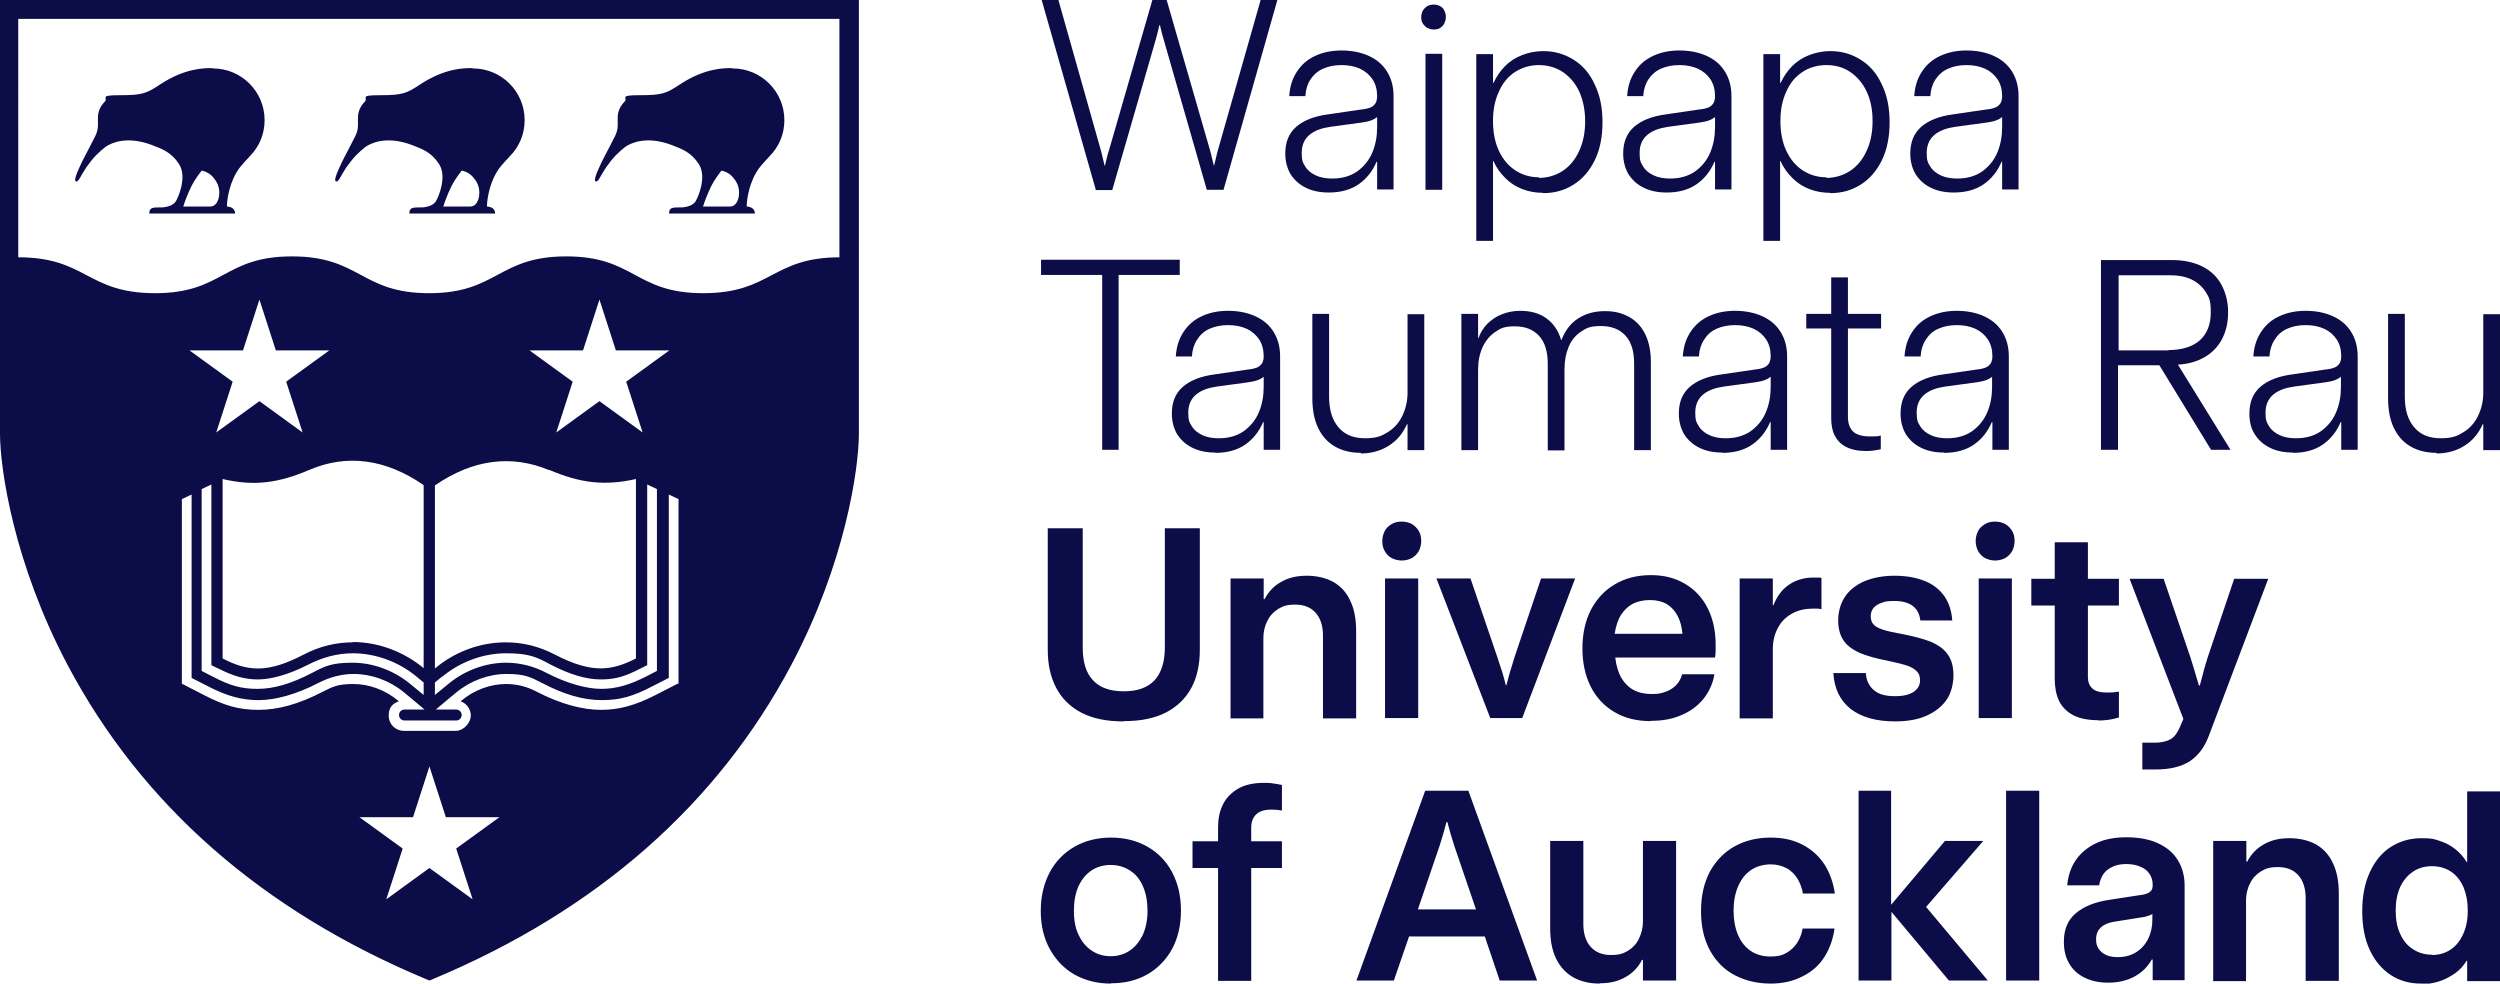 <?xml version="1.0" encoding="UTF-8"?>
<svg id="UoA-Logo-Primary-RGB" xmlns="http://www.w3.org/2000/svg" version="1.1" viewBox="0 0 822 323.4">
  <defs>
    <style>
      .st0 {
        fill: #0c0c48;
      }
    </style>
  </defs>
  <path class="st0" d="M69.8,22.4c0,0-.2,0-.3,0-2.4,0-8.6,0-16.6,5.2-4.7,3.1-5.9,3.7-13.3,3.7s-3.8.8-5.2,2.2c-1.4,1.4-2.2,3.2-2.2,5.2,0,.4,0,.7,0,1.1,0,1.3.2,2.8-.9,5-.7,1.4-1.4,2.7-2,3.9-1.1,2.1-2.2,4.1-3.3,6.6h0c-1.1,2.4-1.5,3.8-1.2,4.2,0,0,.2.2.3.2.5,0,1-.8,1.7-2.1.5-.8,1-1.7,1.6-2.6,2.4-3.4,3.9-4.8,6.4-6.8,1.4-.9,6.5-3.8,15.2-.5,3.4,1.3,6.4,2.4,8.9,6.3,1.4,2.2,1.2,5,.8,7-.5,2.4-1.4,4.4-1.9,5.2-.7,1.1-2.2,1.8-4.4,2h0c-.3,0-.7,0-1.1,0-.7,0-1.4,0-1.8.1-.7.1-1.4.5-1.4,1.7v.2h28.2v-.2c-.2-1.6-1.4-1.9-2.4-2.1-.1,0-.2,0-.3,0,0-.9.3-6.3,3.1-11.1,1-1.8,2.1-2.8,3.1-4,.4-.4.9-.9,1.3-1.4,3.2-3.2,4.9-7.4,4.9-11.9,0-9.4-7.6-17-17-17h0ZM60.3,67.8c.2-.7,1.2-3.7,2.7-6.7,1.1-2.2,3-4.6,3.3-5,1.6.3,3.1,1.2,4.1,2.6,1.1,1.3,1.7,2.9,1.7,4.6s-.3,2.3-.8,3.3h0s-.7,1.3-2.1,1.3c0,0-9,0-9,0ZM155.3,22.4c0,0-.2,0-.3,0-2.4,0-8.6,0-16.6,5.2-4.7,3.1-5.9,3.7-13.3,3.7s-3.8.8-5.2,2.2c-1.4,1.4-2.2,3.2-2.2,5.2,0,.4,0,.7,0,1.1,0,1.3.2,2.8-.9,5-.7,1.4-1.4,2.7-2,3.9-1.1,2.1-2.2,4.1-3.3,6.6h0c-1.1,2.4-1.5,3.8-1.2,4.2,0,0,.2.2.3.2.5,0,1-.8,1.7-2.1.5-.8,1-1.7,1.6-2.6,2.4-3.4,3.9-4.8,6.4-6.8,1.4-.9,6.5-3.8,15.2-.5,3.4,1.3,6.4,2.4,8.9,6.3,1.4,2.2,1.2,5,.8,7-.5,2.4-1.4,4.4-1.9,5.2-.7,1.1-2.2,1.8-4.4,2h0c-.3,0-.7,0-1.1,0-.7,0-1.4,0-1.8.1-.7.1-1.4.5-1.4,1.7v.2h28.2v-.2c-.2-1.6-1.4-1.9-2.4-2.1-.1,0-.2,0-.3,0,0-.9.3-6.3,3.1-11.1,1-1.8,2.1-2.8,3.1-4,.4-.4.9-.9,1.3-1.4,3.2-3.2,4.9-7.4,4.9-11.9,0-9.4-7.6-17-17-17h0ZM145.8,67.8c.2-.7,1.2-3.7,2.7-6.7,1.1-2.2,3-4.6,3.3-5,1.6.3,3.1,1.2,4.1,2.6,1.1,1.3,1.7,2.9,1.7,4.6s-.3,2.3-.8,3.3h0s-.7,1.3-2.1,1.3c0,0-9,0-9,0ZM240.7,22.4c0,0-.2,0-.3,0-2.4,0-8.6,0-16.6,5.2-4.7,3.1-5.9,3.7-13.3,3.7s-3.8.8-5.2,2.2c-1.4,1.4-2.2,3.2-2.2,5.2,0,.4,0,.7,0,1.1,0,1.3.2,2.8-.9,5-.7,1.4-1.4,2.7-2,3.9-1.1,2.1-2.2,4.1-3.3,6.6h0c-1.1,2.4-1.5,3.8-1.2,4.2,0,0,.2.2.3.2.5,0,1-.8,1.7-2.1.5-.8,1-1.7,1.6-2.6,2.4-3.4,3.9-4.8,6.4-6.8,1.4-.9,6.5-3.8,15.2-.5,3.4,1.3,6.4,2.4,8.9,6.3,1.4,2.2,1.2,5,.8,7-.5,2.4-1.4,4.4-1.9,5.2-.7,1.1-2.2,1.8-4.4,2h0c-.3,0-.7,0-1.1,0-.7,0-1.4,0-1.8.1-.7.1-1.4.5-1.4,1.7v.2h28.2v-.2c-.2-1.6-1.4-1.9-2.4-2.1-.1,0-.2,0-.3,0,0-.9.3-6.3,3.1-11.1,1-1.8,2.1-2.8,3.1-4,.4-.4.9-.9,1.3-1.4,3.2-3.2,4.9-7.4,4.9-11.9,0-9.4-7.6-17-17-17h0ZM231.2,67.8c.2-.7,1.2-3.7,2.7-6.7,1.1-2.2,3-4.6,3.3-5,1.6.3,3.1,1.2,4.1,2.6,1.1,1.3,1.7,2.9,1.7,4.6s-.3,2.3-.8,3.3h0s-.7,1.3-2.1,1.3c0,0-9,0-9,0ZM141.2,0H0v142.5c0,11.8,4.6,42.8,22.2,76.1,24.4,46.1,64,80.8,117.8,103.3l1.2.5,1.2-.5c53.8-22.5,93.4-57.3,117.8-103.3,17.6-33.2,22.2-64.3,22.2-76.1V0h-141.2ZM155.4,295.7l-14.2-10.3-14.2,10.3,5.4-16.7-14.2-10.3h17.6l5.4-16.7,5.4,16.7h17.6l-14.2,10.3,5.4,16.7h0ZM222.8,224.8l-7.4,3.8c-6.5,3.3-11.8,4.8-17.8,4.8s-13.3-1.9-21.2-6c-3.2-1.7-6.6-2.5-10-2.5-5.2,0-10.5,2-14.6,5.4l-.3.3c1.9.7,3.3,2.5,3.3,4.7s-2.2,5-5,5h-17c-2.8,0-5-2.2-5-5s1.4-4,3.3-4.7l-.3-.3c-4.1-3.4-9.4-5.4-14.6-5.4s-6.8.9-10,2.5c-7.9,4.1-14.7,6-21.2,6s-11.2-1.4-17.8-4.8l-7.4-3.8v-60.7l3.2-1.5v60.3l5.7,2.9c6,3.1,10.9,4.4,16.3,4.4s12.3-1.8,19.8-5.7c3.7-1.9,7.6-2.9,11.5-2.9,5.9,0,11.9,2.2,16.6,6.1l2.9,2.4,3.8,3.2h-4.9s-1.7,0-1.7,0c-1,0-1.8.8-1.8,1.8s.8,1.8,1.8,1.8h17c1,0,1.8-.8,1.8-1.8s-.8-1.8-1.8-1.8h-6.7l3.8-3.2,2.9-2.4c4.7-3.9,10.7-6.1,16.6-6.1s7.8,1,11.5,2.9c7.4,3.9,13.7,5.7,19.8,5.7s10.3-1.3,16.3-4.4l5.7-2.9v-60.3l3.2,1.5v60.7h0ZM71.6,219.7c5,2.6,8.9,3.7,13.2,3.7s10.2-1.6,16.6-4.9c4.7-2.4,9.6-3.7,14.6-3.7,7.5,0,15.1,2.8,21,7.7l2.3,1.9v4.1l-4.4-3.6c-5.3-4.4-12.2-7-19-7s-9,1.1-13.2,3.3c-6.9,3.6-12.6,5.3-18.1,5.3s-9.2-1.2-14.6-4l-3.7-1.9v-59.8l3.2-1.5v59.4l2,1h0ZM116,211.2c-5.3,0-10.8,1.2-16.3,4.1-11.9,6.2-18.4,5.4-26.5,1.2v-59c10.2,2.4,18.2,1.4,28.5-3,12.4-5.3,25.1-3.6,37.6,5v60.2c-6-5-14.3-8.6-23.3-8.6ZM94.1,125.5l5.4,16.7-14.2-10.3-14.2,10.3,5.4-16.7-14.2-10.3h17.6l5.4-16.7,5.4,16.7h17.6l-14.2,10.3ZM211.3,142.2l-14.2-10.3-14.2,10.3,5.4-16.7-14.2-10.3h17.6l5.4-16.7,5.4,16.7h17.6l-14.2,10.3,5.4,16.7ZM180.6,154.5c10.3,4.4,18.3,5.3,28.5,3v59c-8,4.1-14.5,5-26.5-1.2-5.5-2.9-11-4.1-16.3-4.1-9,0-17.3,3.5-23.3,8.6v-60.2c12.5-8.6,25.2-10.2,37.6-5h0ZM145.4,222.5c5.9-4.9,13.5-7.7,21-7.7s10,1.2,14.6,3.7c6.4,3.3,11.7,4.9,16.6,4.9s8.2-1.1,13.2-3.7l2-1v-59.4l3.2,1.5v59.8l-3.7,1.9c-5.5,2.8-9.9,4-14.6,4s-11.2-1.7-18.1-5.3c-4.2-2.2-8.7-3.3-13.2-3.3-6.7,0-13.6,2.5-19,7l-4.4,3.6v-4.1l2.3-1.9h0ZM276.2,84.6c-22.5,0-22.5,11.8-45,11.8s-22.5-12.1-45-12.1-22.6,12.1-45.1,12.1h0c-22.5,0-22.6-12.1-45.1-12.1s-22.5,12.1-45,12.1-22.5-11.8-45-11.8V6.2h270v78.4h0ZM369.4,237.2c-5.4,0-10-.9-13.7-2.8-3.7-1.9-6.5-4.6-8.4-8.2s-2.8-7.7-2.8-12.6v-39.9h11.5v39.2c0,4.8,1.1,8.4,3.4,10.8,2.2,2.4,5.6,3.6,10.1,3.6s7.8-1.2,10.1-3.6c2.2-2.4,3.4-6,3.4-10.8v-39.2h11.5v39.9c0,4.9-.9,9.1-2.8,12.6-1.9,3.5-4.7,6.2-8.4,8.1s-8.3,2.8-13.7,2.8h0ZM404.6,236.1v-45.9h10.9v6.8h.3c1.3-2.5,3.1-4.4,5.5-5.7,2.4-1.4,5.2-2,8.4-2s6.3.7,8.8,2.1c2.4,1.4,4.3,3.5,5.5,6.2,1.3,2.7,1.9,6,1.9,9.9v28.7h-10.9v-27.1c0-3.3-.8-5.8-2.4-7.6-1.6-1.8-3.8-2.7-6.7-2.7s-4,.5-5.6,1.4c-1.6,1-2.8,2.3-3.6,4-.9,1.7-1.3,3.6-1.3,5.6v26.4h-10.9ZM460.9,184.3c-1.2,0-2.3-.3-3.3-.8-1-.5-1.7-1.3-2.3-2.3s-.8-2.1-.8-3.3.3-2.3.8-3.3c.5-1,1.3-1.7,2.3-2.3,1-.6,2.1-.8,3.3-.8s2.4.3,3.3.8,1.7,1.3,2.3,2.3c.6,1,.8,2.1.8,3.3s-.3,2.3-.8,3.3c-.6,1-1.3,1.7-2.3,2.3-1,.5-2.1.8-3.3.8ZM455.4,236.1v-45.9h10.9v45.9h-10.9ZM490,236.1l-17.7-45.9h11.2l8.8,25.8c.5,1.6,1.1,3.3,1.6,4.9.5,1.6.9,3.1,1.2,4.4h.2c.3-1.3.8-2.8,1.2-4.4.5-1.6,1-3.2,1.5-4.9l8.7-25.8h11.2l-17.4,45.9h-10.4ZM542.7,237.1c-4.6,0-8.6-1-11.9-3-3.4-2-6-4.8-7.8-8.4-1.8-3.6-2.7-7.8-2.7-12.5s.9-9,2.8-12.7c1.9-3.6,4.5-6.4,7.9-8.4,3.4-2,7.3-3,11.8-3s8.1,1,11.3,2.9c3.2,1.9,5.7,4.6,7.4,8,1.7,3.4,2.6,7.4,2.6,11.9s0,1.3,0,2.1c0,.8-.1,1.5-.2,2.2h-32.8c.3,2.7,1,4.9,2,6.7,1.1,1.8,2.4,3.1,4.1,4s3.7,1.3,6,1.3,3.2-.3,4.6-.8,2.5-1.3,3.4-2.2c.9-1,1.5-2.1,1.9-3.5h10.6c-.5,3.1-1.8,5.8-3.6,8.1-1.9,2.3-4.3,4.1-7.2,5.3-2.9,1.3-6.2,1.9-9.9,1.9h0ZM553.2,208.5c-.2-2.3-.7-4.3-1.6-6-.9-1.7-2.1-3-3.6-3.9-1.6-.9-3.4-1.3-5.5-1.3s-3.8.4-5.4,1.1c-1.6.8-2.9,2-4,3.6-1.1,1.7-1.8,3.8-2.2,6.4h22.3,0ZM572,236.1v-45.9h10.9v8.8h.2c1.2-3,2.9-5.3,5.2-6.8,2.2-1.5,4.9-2.3,8-2.3s2.1,0,2.6.2v10.2c-.3,0-.8-.2-1.2-.2s-.9,0-1.4,0c-2.7,0-5,.5-7,1.6-2,1.1-3.6,2.6-4.7,4.7-1.1,2-1.7,4.3-1.7,7v22.8h-10.9,0ZM623.1,237.2c-6.2,0-11.1-1.4-14.6-4.1-3.5-2.8-5.4-6.7-5.7-11.8h10.7c.1,2.4,1,4.2,2.6,5.6,1.6,1.4,3.9,2,6.9,2s4.7-.5,6.2-1.4c1.4-1,2.1-2.2,2.1-3.7s-.3-2.3-1-3c-.6-.7-1.7-1.4-3.1-1.9-1.5-.5-3.5-1-6.3-1.6-4.1-.8-7.3-1.7-9.6-2.7-2.3-1.1-4.1-2.4-5.2-4.1-1.1-1.7-1.7-3.8-1.7-6.5s.7-5.4,2.1-7.6c1.4-2.2,3.5-3.9,6.3-5.2,2.8-1.2,6.2-1.9,10.1-1.9s7.1.6,9.9,1.7c2.8,1.1,4.9,2.8,6.5,5,1.5,2.2,2.4,4.9,2.6,8h-10.5c-.2-2-1-3.6-2.4-4.7-1.4-1.1-3.4-1.7-6.1-1.7s-3,.2-4.2.6c-1.2.4-2.1,1-2.7,1.7-.6.8-.9,1.6-.9,2.7s.3,2.1.9,2.7c.6.7,1.6,1.2,3,1.7,1.4.5,3.4.9,6.1,1.4,4.2.8,7.5,1.7,10,2.7,2.4,1.1,4.2,2.4,5.4,4.2,1.2,1.7,1.8,4,1.8,6.7s-.7,5.8-2.2,8-3.7,4-6.6,5.3c-2.9,1.3-6.4,1.9-10.6,1.9h0ZM656,184.3c-1.2,0-2.3-.3-3.3-.8-1-.5-1.7-1.3-2.3-2.3-.5-1-.8-2.1-.8-3.3s.3-2.3.8-3.3c.5-1,1.3-1.7,2.3-2.3,1-.6,2.1-.8,3.3-.8s2.4.3,3.3.8,1.7,1.3,2.3,2.3c.6,1,.8,2.1.8,3.3s-.3,2.3-.8,3.3c-.6,1-1.3,1.7-2.3,2.3-1,.5-2.1.8-3.3.8ZM650.6,236.1v-45.9h10.9v45.9h-10.9ZM689.9,236.8c-3.5,0-6.4-.6-8.5-1.8-2.1-1.2-3.6-2.8-4.5-4.8-.9-2-1.3-4.4-1.3-7.1v-24h-7.7v-8.8h7.7v-12h10.9v12h10.2v8.8h-10.2v23.5c0,1.6.5,2.9,1.5,3.8,1,.9,2.6,1.3,4.8,1.3s2.5-.1,3.9-.3v8.5c-2.2.7-4.4,1-6.7,1h0ZM704.4,253v-8.8h4c2.2,0,3.9-.4,5.2-1.1,1.3-.7,2.2-2,3-3.7l1.3-3-17.7-46.1h11.2l8.8,25.8c.9,2.8,1.8,5.9,2.8,9.3h.3c.9-3.4,1.7-6.5,2.6-9.3l8.7-25.8h11.2l-19.6,51.8c-1.4,3.7-3.5,6.4-6.2,8.2-2.8,1.8-6.5,2.7-11.3,2.7h-4,0ZM365.2,323.4c-4.4,0-8.3-1-11.8-2.9-3.5-2-6.2-4.8-8.2-8.4-2-3.6-3-7.8-3-12.6s1-8.9,2.9-12.6c1.9-3.6,4.7-6.5,8.2-8.5,3.5-2,7.5-3,12-3s8.5,1,12,3c3.5,2,6.2,4.8,8.1,8.4,1.9,3.6,2.9,7.8,2.9,12.6s-1,9-2.9,12.6c-2,3.6-4.7,6.4-8.2,8.4-3.5,2-7.5,2.9-11.9,2.9h0ZM365.2,314.4c2.3,0,4.4-.6,6.2-1.8s3.2-2.9,4.3-5.1c1-2.2,1.6-4.9,1.6-8s-.5-5.8-1.5-8.1c-1-2.3-2.4-4-4.3-5.2s-3.9-1.8-6.3-1.8-4.5.6-6.3,1.8c-1.8,1.2-3.2,2.9-4.3,5.2-1,2.3-1.5,4.9-1.5,8.1s.5,5.8,1.6,8c1,2.2,2.5,3.9,4.3,5.1,1.8,1.2,3.9,1.8,6.2,1.8h0ZM415.9,257.4c.8,0,1.7,0,2.7.2,1,.1,1.9.3,2.9.5h0v8.4c-1-.2-2.2-.3-3.4-.3-2.3,0-4,.5-5.1,1.6-1.1,1.1-1.6,2.5-1.6,4.4v4.4h10.1v8.8h-10.1v37.1h-10.9v-37.1h-8.4v-8.8h8.4v-4.5c0-2.9.5-5.4,1.6-7.6,1.1-2.2,2.8-3.9,5-5.2,2.3-1.3,5.1-1.9,8.6-1.9h0ZM446,322.4l22.6-62.4h14.2l22.6,62.4h-12.3l-4.9-14.5h-24.9l-5,14.5h-12.2ZM466.1,299h19.2l-7.1-20.8c-.8-2.5-1.6-5.1-2.3-7.9h-.3c-.7,2.8-1.5,5.4-2.3,7.9l-7.1,20.8h0ZM526,323.4c-3.4,0-6.3-.7-8.8-2.1-2.4-1.4-4.3-3.5-5.6-6.2-1.3-2.7-1.9-6-1.9-9.9v-28.7h10.9v27.2c0,3.3.8,5.8,2.4,7.6,1.6,1.8,3.8,2.7,6.7,2.7s4-.5,5.6-1.4c1.6-1,2.8-2.3,3.6-4s1.3-3.6,1.3-5.6v-26.5h10.9v45.9h-10.9v-6.8h-.3c-1.3,2.5-3.1,4.4-5.5,5.7-2.4,1.4-5.2,2-8.4,2h0ZM582.2,323.4c-4.3,0-8.2-.9-11.7-2.7-3.5-1.8-6.2-4.5-8.2-8.1-2-3.6-3-7.9-3-13s1-9.4,2.9-13c2-3.6,4.7-6.4,8.1-8.3,3.4-1.9,7.4-2.9,11.8-2.9s7.6.8,10.7,2.4c3,1.6,5.4,3.8,7.2,6.6,1.7,2.8,2.8,5.9,3.3,9.4h-10.5c-.3-1.8-.9-3.4-1.8-4.9-.9-1.4-2-2.6-3.5-3.4s-3.2-1.3-5.3-1.3-4.7.6-6.5,1.9c-1.8,1.2-3.2,3-4.2,5.3-1,2.3-1.5,5-1.5,8s.5,5.8,1.5,8.1c1,2.3,2.4,4,4.2,5.2,1.8,1.2,4,1.8,6.5,1.8s3.8-.4,5.2-1.2,2.6-1.9,3.5-3.3c.9-1.4,1.5-2.9,1.8-4.7h10.5c-.5,3.5-1.6,6.6-3.3,9.3-1.7,2.7-4.1,4.9-7.2,6.4-3,1.6-6.6,2.4-10.6,2.4h0ZM611.1,322.4v-62.4h10.7v37.5l17.7-21h12.6l-18.8,21.7,20.3,24.2h-12.8l-18.9-22.6v22.6h-10.7ZM670.5,322.4h-10.9v-62.4h10.9v62.4ZM693.1,323.1c-3,0-5.6-.6-7.8-1.7-2.2-1.1-3.9-2.7-5-4.7-1.2-2-1.7-4.4-1.7-7.1,0-4,1.3-7.1,3.9-9.3,2.6-2.2,6.2-3.7,10.8-4.4l10.4-1.6c1-.1,1.8-.3,2.4-.6.6-.2,1-.6,1.3-1,.3-.4.4-1,.4-1.7,0-1.4-.3-2.6-1-3.6-.7-1.1-1.7-1.9-3-2.4-1.3-.6-2.9-.9-4.7-.9s-3.2.3-4.5.9c-1.3.6-2.3,1.4-3,2.4-.7,1.1-1.2,2.3-1.4,3.7h-10.5c.3-3.3,1.3-6.1,2.9-8.4s3.9-4.2,6.7-5.5c2.8-1.3,6.1-1.9,9.9-1.9s7.4.6,10.2,1.9c2.9,1.3,5.1,3.1,6.6,5.5,1.5,2.4,2.3,5.2,2.3,8.4v31.2h-10.5v-6.8h-.3c-1.4,2.5-3.3,4.3-5.7,5.6-2.4,1.3-5.3,2-8.6,2h0ZM696.4,314.7c2.4,0,4.4-.6,6.1-1.7,1.7-1.1,3-2.6,3.9-4.5.9-1.9,1.3-4,1.3-6.1v-1.9c-.4.3-1,.5-1.6.7s-1.4.4-2.4.5l-8.8,1.4c-1.7.3-3.1.9-4.1,1.8-1,.9-1.6,2.2-1.6,3.9s.3,2.2.8,3.1c.6.9,1.4,1.6,2.5,2.1,1.1.5,2.3.7,3.8.7h0ZM727.7,322.4v-45.9h10.9v6.8h.3c1.3-2.5,3.1-4.4,5.5-5.7,2.4-1.4,5.2-2,8.4-2s6.3.7,8.8,2.1c2.4,1.4,4.3,3.5,5.5,6.2,1.3,2.7,1.9,6,1.9,9.9v28.7h-10.9v-27.1c0-3.3-.8-5.8-2.4-7.6-1.6-1.8-3.8-2.7-6.7-2.7s-4,.5-5.6,1.4c-1.6,1-2.8,2.3-3.6,4-.9,1.7-1.3,3.6-1.3,5.6v26.5h-10.9ZM796,323.4c-3.7,0-7-.9-9.9-2.8-2.9-1.9-5.2-4.6-6.9-8.2-1.7-3.6-2.5-7.9-2.5-12.8s.8-9,2.4-12.6c1.6-3.6,3.9-6.5,6.8-8.4s6.3-3,10.2-3,4.2.3,6.1.9c1.9.6,3.6,1.5,5.1,2.7,1.5,1.2,2.7,2.5,3.7,4.2h.2v-23.2h10.9v62.4h-10.9v-6.7h-.2c-1,1.7-2.3,3.1-3.9,4.2s-3.3,2-5.2,2.6c-1.9.6-3.9.9-5.9.9h0ZM799.6,314c2.4,0,4.4-.6,6.2-1.8,1.8-1.2,3.1-2.9,4.1-5.1,1-2.2,1.5-4.7,1.5-7.7s-.5-5.5-1.4-7.7c-1-2.2-2.3-3.9-4.1-5.1-1.8-1.2-3.9-1.8-6.3-1.8s-4.4.6-6.2,1.8c-1.8,1.2-3.2,2.9-4.2,5-1,2.2-1.5,4.8-1.5,7.8s.5,5.6,1.5,7.7c1,2.2,2.4,3.9,4.2,5,1.8,1.2,3.9,1.8,6.2,1.8h0ZM360.3,62.4L342.5,0h5.5l13.9,49.2c.3,1,.5,1.9.7,2.8.2.9.4,1.8.6,2.5h.1c.2-.8.4-1.6.6-2.5.2-.9.5-1.9.8-2.8L378.9,0h4.7l14.2,49.2c.3,1,.5,1.9.7,2.8.2.9.4,1.7.6,2.4h.1c.2-.7.4-1.5.6-2.4.2-.9.4-1.8.7-2.8L414.5,0h5.5l-17.7,62.4h-5.5l-14.1-49.1c-.5-1.6-.9-3.3-1.3-5h-.2c-.4,1.7-.8,3.4-1.3,5.1l-14.2,49.1h-5.5,0ZM436.9,63.3c-2.9,0-5.4-.5-7.6-1.6-2.2-1.1-3.8-2.6-5-4.5-1.1-1.9-1.7-4.2-1.7-6.7,0-3.8,1.2-6.7,3.6-8.8,2.4-2.1,5.9-3.5,10.5-4.1l10.9-1.6c1.3-.1,2.4-.4,3.1-.7.7-.3,1.2-.8,1.6-1.4.3-.6.5-1.3.5-2.3,0-2.1-.5-4-1.5-5.5-1-1.5-2.4-2.7-4.1-3.5-1.8-.8-3.8-1.2-6.1-1.2s-4.3.4-6.1,1.2-3.1,2-4.1,3.5c-1,1.5-1.6,3.4-1.7,5.5h-5.3c.2-3.1,1-5.7,2.5-8,1.5-2.3,3.4-4,6-5.2,2.5-1.2,5.4-1.8,8.7-1.8s6.4.6,9,1.8c2.6,1.2,4.6,2.9,6,5.2,1.4,2.3,2.1,4.9,2.1,8v30.7h-5.4v-9.1h-.2c-1.3,3.1-3.3,5.6-5.9,7.4-2.6,1.8-5.9,2.7-9.8,2.7h0ZM438.1,58.7c3.2,0,5.9-.8,8.1-2.3,2.2-1.6,3.9-3.6,5-6.2,1.1-2.6,1.6-5.4,1.6-8.4v-3.3c-.5.4-1.2.8-2,1.1-.8.3-1.8.5-3.1.7l-10.3,1.4c-2.8.4-5.1,1.2-6.8,2.6-1.7,1.4-2.6,3.4-2.6,6s.4,3.2,1.2,4.5c.8,1.3,2,2.2,3.5,2.9,1.5.7,3.3,1,5.3,1h0ZM471.4,9.7c-.8,0-1.4-.2-2.1-.5-.6-.4-1.1-.9-1.5-1.5-.4-.6-.5-1.3-.5-2.1s.2-1.4.5-2.1c.4-.6.9-1.1,1.5-1.5.6-.3,1.3-.5,2.1-.5s1.5.2,2.1.5c.6.3,1.1.8,1.4,1.5.3.6.5,1.3.5,2.1s-.2,1.4-.5,2.1c-.3.6-.8,1.1-1.4,1.5-.6.4-1.3.5-2.1.5ZM468.7,62.4V17.7h5.5v44.7h-5.5ZM507.3,63.4c-2.3,0-4.6-.4-6.7-1.2s-4-2-5.6-3.6-3-3.4-3.9-5.6h-.2v26.2h-5.5V17.8h5.5v9.4h.2c1-2.1,2.2-3.9,3.8-5.5,1.6-1.6,3.5-2.8,5.6-3.6s4.4-1.3,6.9-1.3c3.8,0,7.1,1,10.1,2.9,3,1.9,5.3,4.6,6.9,8.2,1.7,3.5,2.5,7.6,2.5,12.3s-.8,8.9-2.5,12.4c-1.7,3.5-4,6.2-7,8.1-3,1.9-6.3,2.8-10,2.8h0ZM505.9,58.5c2.9,0,5.6-.8,7.9-2.3,2.3-1.5,4.1-3.7,5.4-6.5,1.3-2.8,2-6,2-9.8s-.7-6.9-1.9-9.7c-1.3-2.8-3.1-4.9-5.4-6.5-2.3-1.5-5-2.3-7.9-2.3s-5.6.8-7.9,2.3c-2.3,1.5-4.1,3.7-5.3,6.5-1.3,2.8-1.9,6-1.9,9.6s.6,6.9,1.9,9.7c1.3,2.8,3.1,5,5.4,6.5,2.3,1.5,4.9,2.3,7.9,2.3h0ZM548,63.3c-2.9,0-5.4-.5-7.6-1.6-2.2-1.1-3.8-2.6-5-4.5-1.1-1.9-1.7-4.2-1.7-6.7,0-3.8,1.2-6.7,3.6-8.8,2.4-2.1,5.9-3.5,10.5-4.1l10.9-1.6c1.3-.1,2.4-.4,3.1-.7.7-.3,1.2-.8,1.6-1.4.3-.6.5-1.3.5-2.3,0-2.1-.5-4-1.5-5.5-1-1.5-2.4-2.7-4.1-3.5-1.8-.8-3.8-1.2-6.1-1.2s-4.3.4-6.1,1.2-3.1,2-4.1,3.5c-1,1.5-1.6,3.4-1.7,5.5h-5.3c.2-3.1,1-5.7,2.5-8,1.5-2.3,3.4-4,6-5.2,2.5-1.2,5.4-1.8,8.7-1.8s6.4.6,9,1.8c2.6,1.2,4.6,2.9,6,5.2,1.4,2.3,2.1,4.9,2.1,8v30.7h-5.4v-9.1h-.2c-1.3,3.1-3.3,5.6-5.9,7.4-2.6,1.8-5.9,2.7-9.8,2.7h0ZM549.2,58.7c3.2,0,5.9-.8,8.1-2.3,2.2-1.6,3.9-3.6,5-6.2,1.1-2.6,1.6-5.4,1.6-8.4v-3.3c-.5.4-1.2.8-2,1.1-.8.3-1.8.5-3.1.7l-10.3,1.4c-2.8.4-5.1,1.2-6.8,2.6-1.7,1.4-2.6,3.4-2.6,6s.4,3.2,1.2,4.5c.8,1.3,2,2.2,3.5,2.9,1.5.7,3.3,1,5.3,1h0ZM601.7,63.4c-2.3,0-4.6-.4-6.7-1.2-2.1-.8-4-2-5.6-3.6s-3-3.4-3.9-5.6h-.2v26.2h-5.5V17.8h5.5v9.4h.2c1-2.1,2.2-3.9,3.8-5.5,1.6-1.6,3.5-2.8,5.6-3.6,2.1-.8,4.4-1.3,6.9-1.3,3.8,0,7.1,1,10.1,2.9,3,1.9,5.3,4.6,6.9,8.2,1.7,3.5,2.5,7.6,2.5,12.3s-.8,8.9-2.5,12.4c-1.7,3.5-4,6.2-7,8.1-3,1.9-6.3,2.8-10,2.8h0ZM600.4,58.5c2.9,0,5.6-.8,7.9-2.3,2.3-1.5,4.1-3.7,5.4-6.5,1.3-2.8,2-6,2-9.8s-.6-6.9-1.9-9.7c-1.3-2.8-3.1-4.9-5.4-6.5s-5-2.3-7.9-2.3-5.7.8-7.9,2.3c-2.3,1.5-4.1,3.7-5.3,6.5-1.3,2.8-1.9,6-1.9,9.6s.6,6.9,1.9,9.7c1.3,2.8,3.1,5,5.4,6.5,2.3,1.5,4.9,2.3,7.9,2.3h0ZM642.4,63.3c-2.9,0-5.4-.5-7.6-1.6-2.2-1.1-3.8-2.6-5-4.5-1.1-1.9-1.7-4.2-1.7-6.7,0-3.8,1.2-6.7,3.6-8.8,2.4-2.1,5.9-3.5,10.5-4.1l10.9-1.6c1.3-.1,2.4-.4,3.1-.7.7-.3,1.2-.8,1.6-1.4.3-.6.5-1.3.5-2.3,0-2.1-.5-4-1.5-5.5-1-1.5-2.4-2.7-4.1-3.5-1.8-.8-3.8-1.2-6.1-1.2s-4.3.4-6.1,1.2-3.1,2-4.1,3.5c-1,1.5-1.6,3.4-1.7,5.5h-5.3c.2-3.1,1-5.7,2.5-8s3.4-4,6-5.2,5.4-1.8,8.7-1.8,6.4.6,9,1.8c2.6,1.2,4.6,2.9,6,5.2,1.4,2.3,2.1,4.9,2.1,8v30.7h-5.4v-9.1h-.2c-1.3,3.1-3.3,5.6-5.9,7.4-2.6,1.8-5.9,2.7-9.8,2.7h0ZM643.6,58.7c3.2,0,5.9-.8,8.1-2.3,2.2-1.6,3.9-3.6,5-6.2,1.1-2.6,1.6-5.4,1.6-8.4v-3.3c-.5.4-1.2.8-2,1.1-.8.3-1.8.5-3.1.7l-10.3,1.4c-2.8.4-5.1,1.2-6.8,2.6-1.7,1.4-2.6,3.4-2.6,6s.4,3.2,1.2,4.5c.8,1.3,2,2.2,3.5,2.9,1.5.7,3.3,1,5.3,1h0ZM362.4,147.9v-57.5h-20.1v-5h45.6v5h-20.1v57.5h-5.5ZM399.6,148.8c-2.9,0-5.4-.5-7.6-1.6-2.2-1.1-3.8-2.6-5-4.5-1.1-1.9-1.7-4.2-1.7-6.7,0-3.8,1.2-6.7,3.6-8.8,2.4-2.1,5.9-3.5,10.5-4.1l10.9-1.6c1.3-.1,2.4-.4,3.1-.7.7-.3,1.2-.8,1.6-1.4.3-.6.5-1.3.5-2.3,0-2.1-.5-4-1.5-5.5s-2.4-2.7-4.1-3.5c-1.8-.8-3.8-1.2-6.1-1.2s-4.3.4-6.1,1.2-3.1,2-4.1,3.6c-1,1.5-1.6,3.4-1.7,5.5h-5.3c.2-3.1,1-5.7,2.5-8,1.5-2.3,3.4-4,6-5.2,2.5-1.2,5.4-1.8,8.7-1.8s6.4.6,9,1.8,4.6,2.9,6,5.2c1.4,2.3,2.1,4.9,2.1,8v30.7h-5.4v-9.1h-.2c-1.3,3.1-3.3,5.6-5.9,7.4-2.6,1.8-5.9,2.7-9.8,2.7h0ZM400.8,144.1c3.2,0,5.9-.8,8.1-2.3,2.2-1.6,3.9-3.6,5-6.2,1.1-2.6,1.6-5.4,1.6-8.4v-3.3c-.5.4-1.2.8-2,1.1-.8.3-1.8.5-3.1.7l-10.3,1.4c-2.8.4-5.1,1.2-6.8,2.6-1.7,1.4-2.6,3.4-2.6,6s.4,3.2,1.2,4.5c.8,1.3,2,2.2,3.5,2.9,1.5.7,3.3,1,5.3,1h0ZM447.5,148.9c-3.3,0-6.2-.7-8.6-2.1-2.4-1.4-4.2-3.4-5.5-6.1-1.3-2.7-1.9-6-1.9-9.8v-27.7h5.5v27.1c0,4.4,1,7.8,3.1,10.2,2,2.4,4.9,3.6,8.7,3.6s5.4-.7,7.5-2c2.1-1.3,3.7-3.1,4.8-5.4s1.7-4.8,1.7-7.6v-25.8h5.5v44.7h-5.5v-8.5h-.2c-1.3,2.9-3.2,5.3-5.9,7-2.6,1.7-5.8,2.6-9.3,2.6h0ZM480.5,147.9v-44.7h5.5v8h.1c.7-1.9,1.7-3.5,3-4.8,1.4-1.3,2.9-2.4,4.8-3.1,1.8-.7,3.8-1.1,5.9-1.1,3.5,0,6.4.8,8.7,2.5,2.3,1.7,3.9,4,4.8,7.1h.1c1.2-3.1,3-5.5,5.5-7.1,2.5-1.6,5.4-2.4,8.8-2.4s5.8.7,8.1,2c2.3,1.3,4,3.2,5.2,5.7,1.2,2.5,1.8,5.5,1.8,8.9v29.1h-5.5v-28.5c0-3.9-.9-7-2.8-9.1s-4.6-3.2-8.1-3.2-4.7.6-6.5,1.8-3.2,2.8-4.1,5c-.9,2.1-1.4,4.6-1.4,7.5v26.6h-5.5v-28.5c0-3.9-.9-7-2.8-9.1-1.9-2.1-4.5-3.2-8-3.2s-4.6.6-6.4,1.8c-1.8,1.2-3.2,2.9-4.2,5-1,2.2-1.5,4.6-1.5,7.4v26.5h-5.5ZM566.3,148.8c-2.9,0-5.4-.5-7.6-1.6-2.2-1.1-3.8-2.6-5-4.5-1.1-1.9-1.7-4.2-1.7-6.7,0-3.8,1.2-6.7,3.6-8.8,2.4-2.1,5.9-3.5,10.5-4.1l10.9-1.6c1.3-.1,2.4-.4,3.1-.7.7-.3,1.2-.8,1.6-1.4.3-.6.5-1.3.5-2.3,0-2.1-.5-4-1.5-5.5-1-1.5-2.4-2.7-4.1-3.5-1.8-.8-3.8-1.2-6.1-1.2s-4.3.4-6.1,1.2-3.1,2-4.1,3.6c-1,1.5-1.6,3.4-1.7,5.5h-5.3c.2-3.1,1-5.7,2.5-8,1.5-2.3,3.4-4,6-5.2,2.5-1.2,5.4-1.8,8.7-1.8s6.4.6,9,1.8,4.6,2.9,6,5.2c1.4,2.3,2.1,4.9,2.1,8v30.7h-5.4v-9.1h-.2c-1.3,3.1-3.3,5.6-5.9,7.4s-5.9,2.7-9.8,2.7h0ZM567.5,144.1c3.2,0,5.9-.8,8.1-2.3,2.2-1.6,3.9-3.6,5-6.2,1.1-2.6,1.6-5.4,1.6-8.4v-3.3c-.5.4-1.2.8-2,1.1-.8.3-1.8.5-3.1.7l-10.3,1.4c-2.8.4-5.1,1.2-6.8,2.6-1.7,1.4-2.6,3.4-2.6,6s.4,3.2,1.2,4.5c.8,1.3,2,2.2,3.5,2.9,1.5.7,3.3,1,5.3,1h0ZM613.6,148.3c-2.7,0-5-.5-6.7-1.4-1.7-.9-2.9-2.2-3.7-3.8-.8-1.6-1.1-3.5-1.1-5.7v-29.4h-8.2v-4.8h8.2v-12h5.5v12h10.9v4.8h-10.9v29.1c0,2,.5,3.5,1.6,4.7,1.1,1.1,3,1.7,5.7,1.7s2.2,0,3.5-.3v4.5c-1.6.4-3.2.6-4.8.6h0ZM639.2,148.8c-2.9,0-5.4-.5-7.6-1.6-2.2-1.1-3.8-2.6-5-4.5-1.1-1.9-1.7-4.2-1.7-6.7,0-3.8,1.2-6.7,3.6-8.8,2.4-2.1,5.9-3.5,10.5-4.1l10.9-1.6c1.3-.1,2.4-.4,3.1-.7.7-.3,1.2-.8,1.6-1.4.3-.6.5-1.3.5-2.3,0-2.1-.5-4-1.5-5.5s-2.4-2.7-4.1-3.5c-1.8-.8-3.8-1.2-6.1-1.2s-4.3.4-6.1,1.2-3.1,2-4.1,3.6c-1,1.5-1.6,3.4-1.7,5.5h-5.3c.2-3.1,1-5.7,2.5-8,1.5-2.3,3.4-4,6-5.2s5.4-1.8,8.7-1.8,6.4.6,9,1.8,4.6,2.9,6,5.2c1.4,2.3,2.1,4.9,2.1,8v30.7h-5.4v-9.1h-.2c-1.3,3.1-3.3,5.6-5.9,7.4-2.6,1.8-5.9,2.7-9.8,2.7h0ZM640.3,144.1c3.2,0,5.9-.8,8.1-2.3,2.2-1.6,3.9-3.6,5-6.2,1.1-2.6,1.6-5.4,1.6-8.4v-3.3c-.5.4-1.2.8-2,1.1-.8.3-1.8.5-3.1.7l-10.3,1.4c-2.8.4-5.1,1.2-6.8,2.6-1.7,1.4-2.6,3.4-2.6,6s.4,3.2,1.2,4.5c.8,1.3,2,2.2,3.5,2.9,1.5.7,3.3,1,5.3,1h0ZM690.8,147.9v-62.4h23.2c3.9,0,7.3.7,10.1,2.1s4.9,3.4,6.3,6c1.4,2.6,2.2,5.6,2.2,9s-.6,6.1-1.9,8.7c-1.3,2.5-3.1,4.5-5.6,6-2.5,1.5-5.5,2.4-9,2.6l17.3,28h-6.4l-17-27.8h-13.6v27.8h-5.7ZM713,115.1c4.4,0,7.9-1.1,10.3-3.2,2.4-2.2,3.6-5.2,3.6-9.2s-.5-4.8-1.6-6.6c-1.1-1.8-2.7-3.2-4.7-4.2-2.1-1-4.5-1.4-7.3-1.4h-16.7v24.7h16.5,0ZM753.9,148.8c-2.9,0-5.4-.5-7.6-1.6-2.2-1.1-3.8-2.6-5-4.5s-1.7-4.2-1.7-6.7c0-3.8,1.2-6.7,3.6-8.8,2.4-2.1,5.9-3.5,10.5-4.1l10.9-1.6c1.3-.1,2.4-.4,3.1-.7.7-.3,1.2-.8,1.6-1.4.3-.6.5-1.3.5-2.3,0-2.1-.5-4-1.5-5.5-1-1.5-2.4-2.7-4.1-3.5-1.8-.8-3.8-1.2-6.1-1.2s-4.3.4-6.1,1.2-3.1,2-4.1,3.6c-1,1.5-1.6,3.4-1.7,5.5h-5.3c.2-3.1,1-5.7,2.5-8s3.4-4,6-5.2,5.4-1.8,8.7-1.8,6.4.6,9,1.8,4.6,2.9,6,5.2,2.1,4.9,2.1,8v30.7h-5.4v-9.1h-.2c-1.3,3.1-3.3,5.6-5.9,7.4-2.6,1.8-5.9,2.7-9.8,2.7h0ZM755,144.1c3.2,0,5.9-.8,8.1-2.3,2.2-1.6,3.9-3.6,5-6.2,1.1-2.6,1.6-5.4,1.6-8.4v-3.3c-.5.4-1.2.8-2,1.1-.8.3-1.8.5-3.1.7l-10.3,1.4c-2.8.4-5.1,1.2-6.8,2.6-1.7,1.4-2.6,3.4-2.6,6s.4,3.2,1.2,4.5c.8,1.3,2,2.2,3.5,2.9,1.5.7,3.3,1,5.3,1h0ZM801.2,148.9c-3.3,0-6.2-.7-8.6-2.1-2.4-1.4-4.2-3.4-5.5-6.1-1.3-2.7-1.9-6-1.9-9.8v-27.7h5.5v27.1c0,4.4,1,7.8,3.1,10.2,2,2.4,4.9,3.6,8.7,3.6s5.4-.7,7.5-2c2.1-1.3,3.7-3.1,4.8-5.4,1.1-2.3,1.7-4.8,1.7-7.6v-25.8h5.5v44.7h-5.5v-8.5h-.2c-1.3,2.9-3.2,5.3-5.9,7-2.6,1.7-5.8,2.6-9.3,2.6h0Z"/>
</svg>
